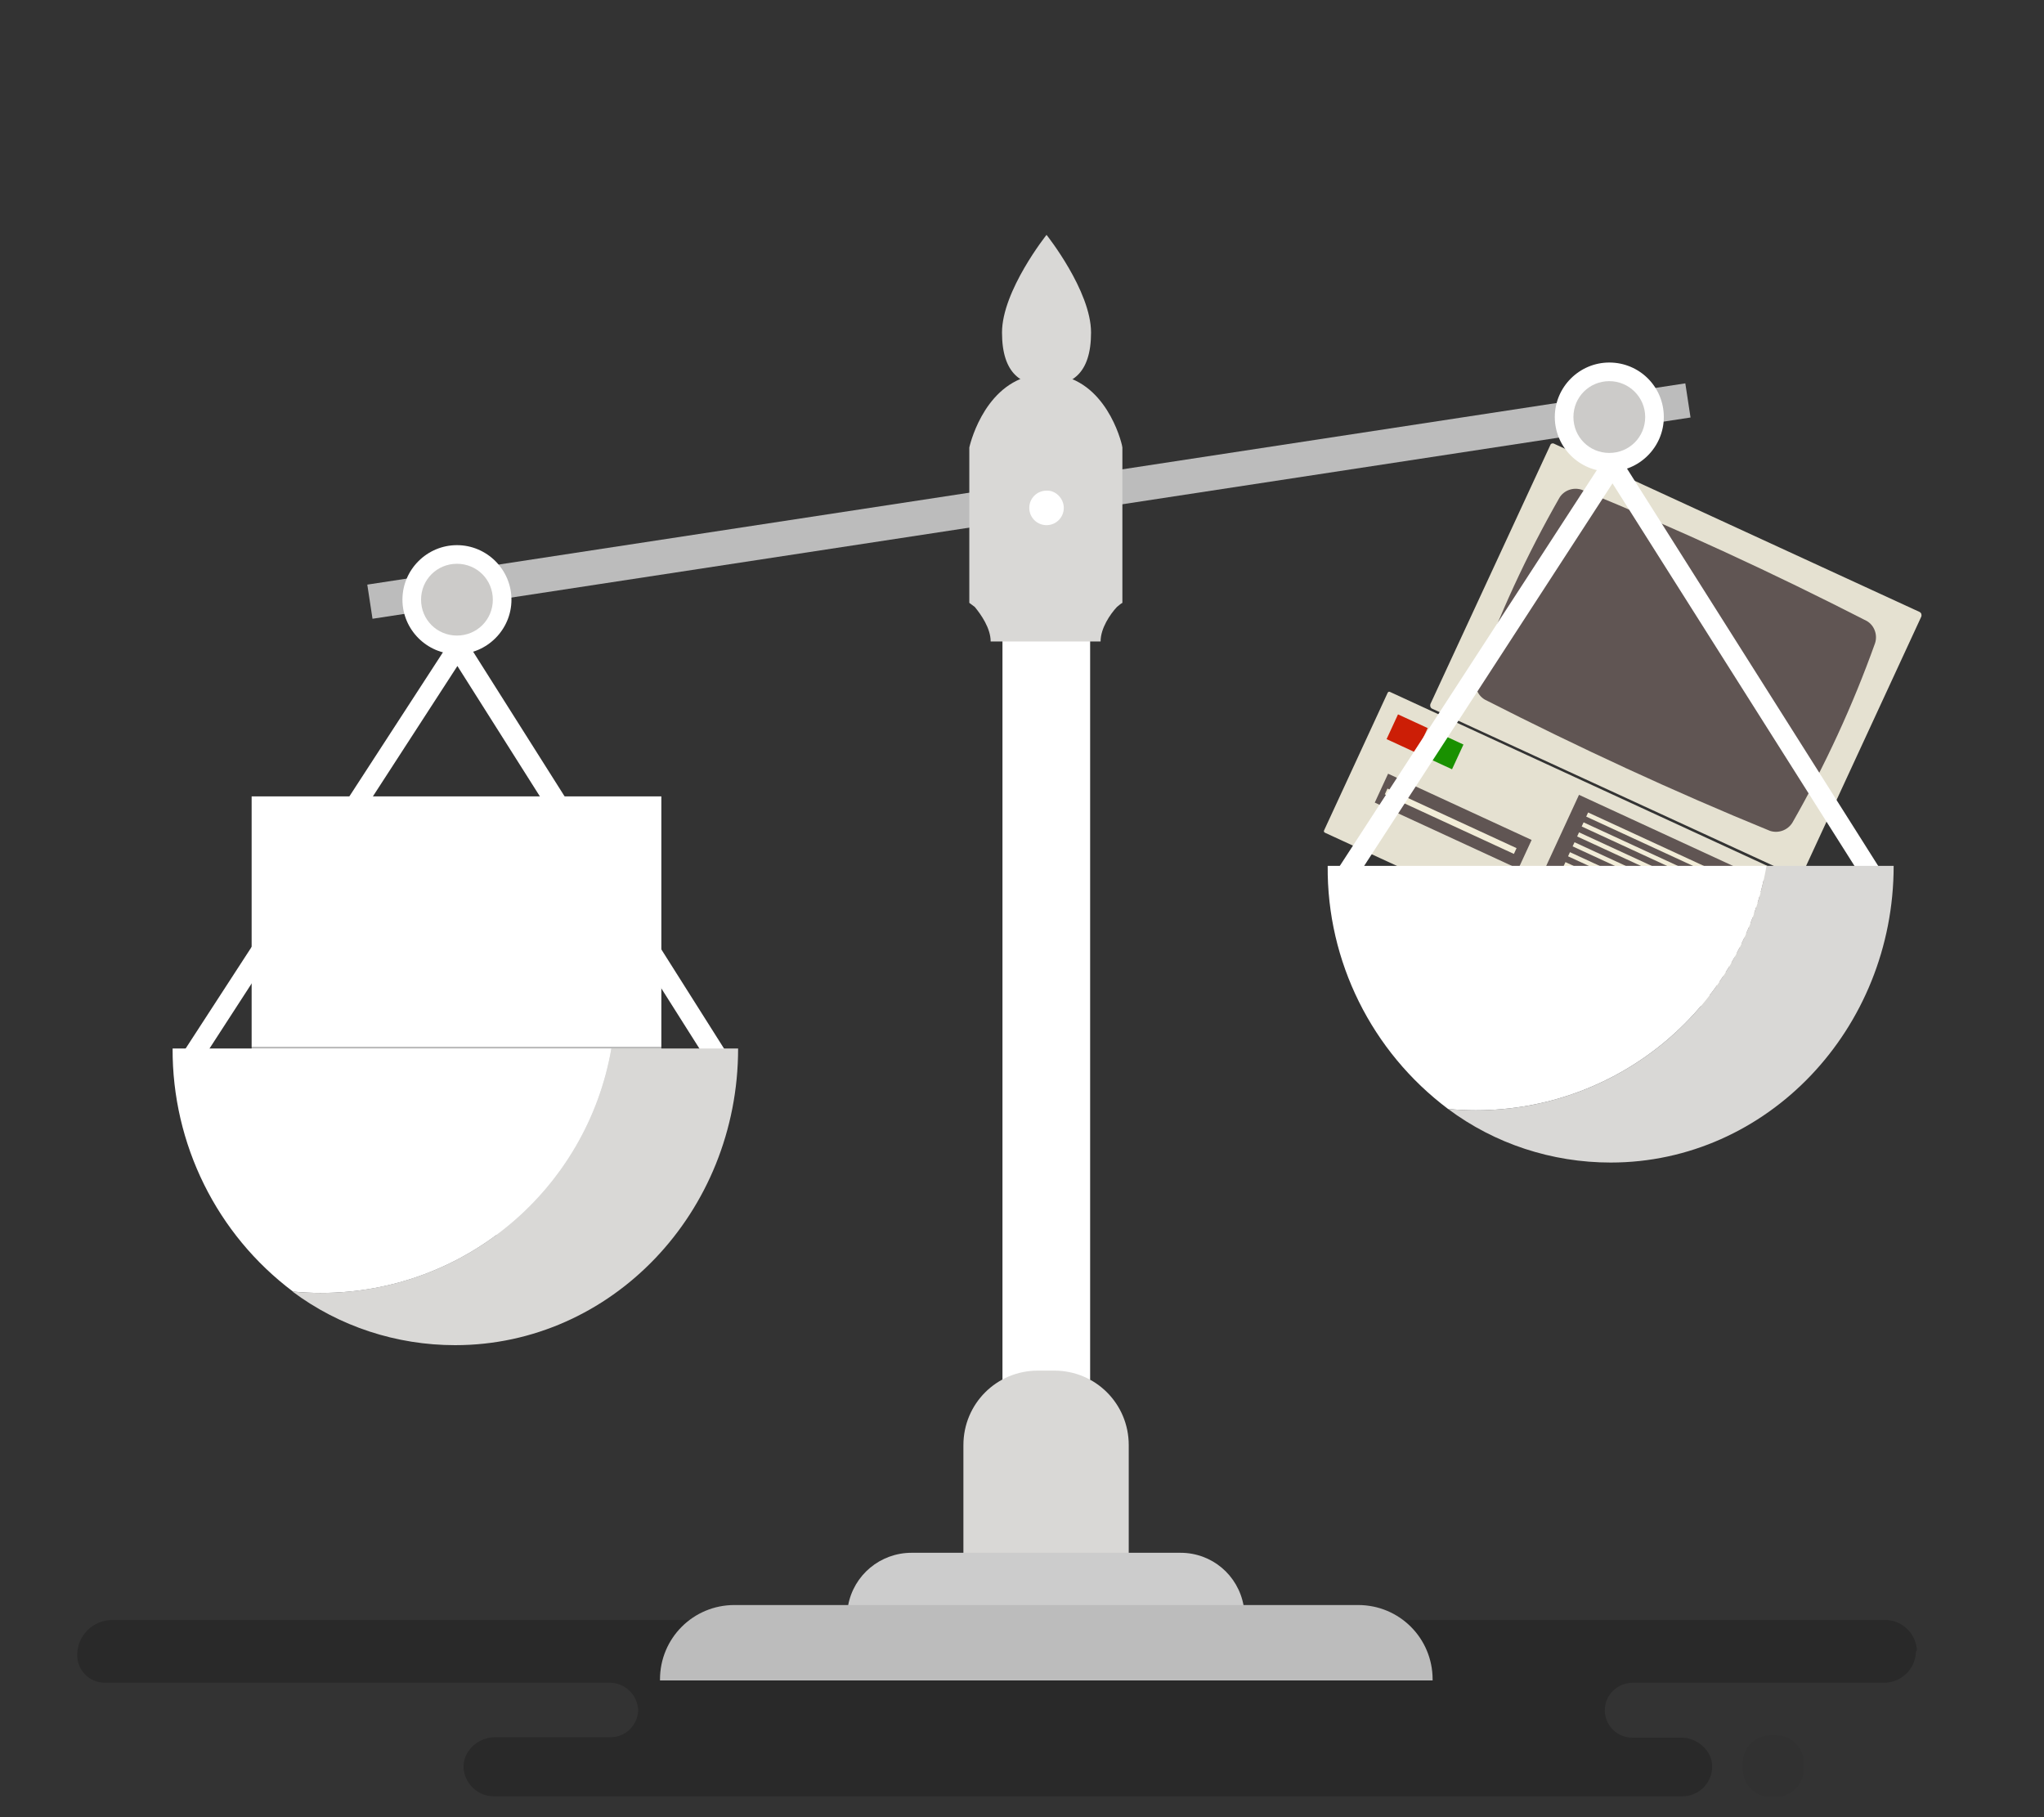 <?xml version="1.0" encoding="utf-8"?>
<!-- Generator: Adobe Illustrator 22.1.0, SVG Export Plug-In . SVG Version: 6.00 Build 0)  -->
<svg version="1.1" id="Layer_1" xmlns="http://www.w3.org/2000/svg" xmlns:xlink="http://www.w3.org/1999/xlink" x="0px" y="0px"
	 viewBox="0 0 450 400" style="enable-background:new 0 0 450 400;" xml:space="preserve">
<rect x="0" y="0" width="450" height="400" fill="#333333" stroke="none"/>
<style type="text/css">
	.st0{opacity:0.2;}
	.st1{opacity:0.2;enable-background:new    ;}
	.st2{fill:#E5E1D1;}
	.st3{fill:#605553;}
	.st4{fill:#CC1E06;}
	.st5{fill:#F2EDD8;}
	.st6{fill:#199100;}
	.st7{fill:#FFFFFF;}
	.st8{fill:#BCBCBC;}
	.st9{fill:#CCCBC9;}
	.st10{fill:#D9D8D6;}
	.st11{fill:#CCCCCC;}
</style>
<title>bg-history-5</title>
<g>
	<g id="Layer_1_1_">
		<g id="_Group_" class="st0">
			<path id="_Path_" d="M422,362.9c-0.4-3.6-3.5-6.4-7.1-6.3H24.7c-4.3,0-7.7,3.5-7.7,7.7c0,3.4,2.7,6.1,6.1,6.1h111.1
				c3.4,0,6.2,2.7,6.3,6.1c-0.1,3.3-2.9,6-6.2,5.9c0,0-0.1,0-0.1,0H109c-2.3,0-4.5,1.1-5.8,3c-0.9,1.2-1.3,2.7-1.1,4.2
				c0.5,3.4,3.4,5.9,6.8,5.8h261.3c3.4,0.1,6.3-2.4,6.7-5.8c0.2-1.5-0.2-3-1.1-4.2c-1.4-1.9-3.6-3-5.9-2.9h-10.3
				c-3.4,0.1-6.2-2.5-6.3-5.9c0,0,0-0.1,0-0.1c0-3.4,2.8-6.1,6.2-6.1c0,0,0,0,0,0h55.1c3.9,0.1,7.1-3,7.2-6.8
				C422,363.4,422,363.2,422,362.9z"/>
			<path id="_Rectangle_" class="st1" d="M389.7,382h1.4c3.3,0,6,2.7,6,6v1.5c0,3.3-2.7,6-6,6h-1.4c-3.3,0-6-2.7-6-6V388
				C383.7,384.7,386.4,382,389.7,382z"/>
		</g>
		<path class="st2" d="M342.2,97.7l80.4,37c0.4,0.2,0.5,0.6,0.4,1l-26.3,56.9c-0.2,0.4-0.6,0.5-1,0.4l-80.4-37
			c-0.4-0.2-0.5-0.6-0.4-1L341.3,98C341.4,97.6,341.9,97.5,342.2,97.7z"/>
		<path class="st3" d="M389.7,182.9c-21.3-8.7-42.2-18.4-62.8-28.9c-1.7-1-2.4-3-1.8-4.9c4.9-13.7,11-26.9,18.2-39.5
			c1-1.7,3.1-2.4,4.9-1.8c21.3,8.7,42.3,18.4,62.8,28.9c1.7,1,2.4,3.1,1.8,4.9c-4.9,13.7-11,26.9-18.2,39.5
			C393.6,182.7,391.6,183.5,389.7,182.9z"/>
		<path class="st2" d="M306,152.3l98.5,45.4c0.2,0.1,0.3,0.3,0.2,0.5l-14,30.3c-0.1,0.2-0.3,0.3-0.5,0.2l-98.5-45.4
			c-0.2-0.1-0.3-0.3-0.2-0.5l14-30.3C305.6,152.3,305.8,152.2,306,152.3z"/>
		
			<rect x="306.7" y="157.8" transform="matrix(0.419 -0.908 0.908 0.419 33.476 375.061)" class="st4" width="6" height="7.2"/>
		
			<rect x="353.5" y="171" transform="matrix(0.419 -0.908 0.908 0.419 32.512 449.713)" class="st3" width="28" height="56.9"/>
		
			<rect x="371.5" y="164.6" transform="matrix(0.419 -0.908 0.908 0.419 44.099 448.105)" class="st5" width="1" height="50"/>
		
			<rect x="370.5" y="166.8" transform="matrix(0.419 -0.908 0.908 0.419 41.524 448.454)" class="st5" width="1" height="50"/>
		<rect x="369.5" y="169" transform="matrix(0.419 -0.908 0.908 0.419 38.946 448.819)" class="st5" width="1" height="50"/>
		<rect x="368.5" y="171.2" transform="matrix(0.419 -0.908 0.908 0.419 36.371 449.169)" class="st5" width="1" height="50"/>
		
			<rect x="367.5" y="173.4" transform="matrix(0.419 -0.908 0.908 0.419 33.788 449.525)" class="st5" width="1" height="50"/>
		
			<rect x="366.5" y="175.6" transform="matrix(0.419 -0.908 0.908 0.419 31.219 449.884)" class="st5" width="1" height="50"/>
		<rect x="365.5" y="177.7" transform="matrix(0.419 -0.908 0.908 0.419 28.644 450.233)" class="st5" width="1" height="50"/>
		<rect x="364.5" y="179.9" transform="matrix(0.419 -0.908 0.908 0.419 26.066 450.598)" class="st5" width="1" height="50"/>
		
			<rect x="363.5" y="182.1" transform="matrix(0.419 -0.908 0.908 0.419 23.493 450.959)" class="st5" width="1" height="50"/>
		<rect x="362.4" y="184.3" transform="matrix(0.419 -0.908 0.908 0.419 20.918 451.309)" class="st5" width="1" height="50"/>
		
			<rect x="314.6" y="161.4" transform="matrix(0.419 -0.908 0.908 0.419 34.769 384.348)" class="st6" width="6" height="7.2"/>
		
			<rect x="316.4" y="163.3" transform="matrix(0.419 -0.908 0.908 0.419 21.817 395.535)" class="st3" width="7" height="34.8"/>
		
			<rect x="318.6" y="165" transform="matrix(0.419 -0.908 0.908 0.419 21.56 395.004)" class="st5" width="1.4" height="31.3"/>
		<path class="st7" d="M413.4,196.7c-0.8,0-1.5-0.4-1.9-1L355,106.4l-57.4,88.4c-0.7,1-2.1,1.3-3.1,0.7s-1.3-2.1-0.7-3.1l59.3-91.3
			c0.7-1,2-1.3,3.1-0.7c0.3,0.2,0.5,0.4,0.7,0.7l58.3,92.2c0.7,1,0.3,2.4-0.7,3.1C414.2,196.5,413.8,196.7,413.4,196.7L413.4,196.7z
			"/>
		<rect x="55.4" y="175.3" class="st7" width="90.2" height="55.1"/>
		<polygon class="st8" points="55.4,230.4 55.4,273.3 145.6,270.8 145.6,230.4 		"/>
		
			<rect x="79.7" y="106.5" transform="matrix(0.989 -0.151 0.151 0.989 -14.043 35.393)" class="st8" width="293.4" height="7.6"/>
		<path class="st7" d="M366.3,91.8c0,6.6-5.4,12-12,12s-12-5.4-12-12s5.4-12,12-12S366.3,85.1,366.3,91.8z"/>
		<path class="st9" d="M362.2,91.8c0,4.4-3.5,7.9-7.9,7.9s-7.9-3.5-7.9-7.9s3.5-7.9,7.9-7.9c0,0,0,0,0,0
			C358.6,83.9,362.2,87.4,362.2,91.8z"/>
		<path class="st7" d="M112.6,132c0,6.6-5.4,12-12,12s-12-5.4-12-12c0-6.6,5.4-12,12-12S112.6,125.4,112.6,132z"/>
		<path class="st9" d="M108.5,132c0,4.4-3.5,7.9-7.9,7.9c-4.4,0-7.9-3.5-7.9-7.9c0-4.4,3.5-7.9,7.9-7.9
			C105,124.1,108.5,127.6,108.5,132C108.5,132,108.5,132,108.5,132z"/>
		<path class="st7" d="M159.1,236.9c-0.8,0-1.5-0.4-1.9-1l-56.5-89.3l-57.3,88.4c-0.7,1-2.1,1.2-3.1,0.5c-0.9-0.7-1.2-1.9-0.6-2.9
			l59.3-91.3c0.7-1,2-1.3,3.1-0.7c0.3,0.2,0.5,0.4,0.7,0.7l58.3,92.2c0.7,1,0.4,2.4-0.7,3.1c0,0,0,0,0,0
			C160,236.7,159.5,236.9,159.1,236.9z"/>
		<path class="st10" d="M134.6,230.8c-5.4,31.1-32.4,53.8-64,53.8c-2.1,0-4.1-0.1-6.2-0.3c10.3,7.7,22.9,11.8,35.8,11.8
			c34.4,0,62.3-29.2,62.3-65.3L134.6,230.8z"/>
		<path class="st7" d="M134.6,230.8H38c-0.1,21,9.7,40.9,26.5,53.5c2,0.2,4.1,0.3,6.2,0.3C102.2,284.6,129.2,261.9,134.6,230.8z"/>
		<rect x="220.7" y="140.7" class="st7" width="19.3" height="163"/>
		<path class="st10" d="M248.5,318.1c0-9.1-7.3-16.4-16.4-16.4h-3.6c-9.1,0-16.4,7.3-16.4,16.4c0,0,0,0,0,0V342h36.4V318.1z"/>
		<path class="st11" d="M259.9,341.8h-59.2c-6.9,0-12.8,4.9-14,11.7h87.1C272.6,346.7,266.8,341.8,259.9,341.8z"/>
		<path class="st8" d="M315.4,369.7c0-9.1-7.3-16.4-16.4-16.4H161.7c-9.1,0-16.4,7.3-16.4,16.4v0.2h170.1V369.7z"/>
		<path class="st10" d="M234.1,82.8l-0.2-0.1l-0.4-0.1c-1-0.2-2-0.3-3.1-0.3h-0.2c-1,0-2.1,0.1-3.1,0.3l-0.4,0.1l-0.2,0.1
			c-10.3,2.7-13.1,15.7-13.1,15.7v34.2c0.4,0.3,0.8,0.6,1.2,0.9c1.4,1.7,3.5,4.7,3.5,7.6h24.2c0-2.9,2.1-6,3.6-7.6
			c0.4-0.3,0.8-0.7,1.2-0.9V98.5C247.2,98.5,244.4,85.4,234.1,82.8z"/>
		<path class="st7" d="M234.2,111.8c0,2.1-1.7,3.8-3.8,3.8c-2.1,0-3.8-1.7-3.8-3.8s1.7-3.8,3.8-3.8
			C232.4,107.9,234.2,109.7,234.2,111.8C234.2,111.8,234.2,111.8,234.2,111.8z"/>
		<path class="st10" d="M240.2,73.2c0,9.2-4.4,11.7-9.8,11.7s-9.8-2.5-9.8-11.7s9.8-21.5,9.8-21.5S240.2,64,240.2,73.2z"/>
		<path class="st10" d="M388.9,190.6c-5.4,31.1-32.4,53.8-64,53.8c-2.1,0-4.1-0.1-6.1-0.3c10.3,7.7,22.9,11.8,35.8,11.8
			c34.4,0,62.3-29.3,62.3-65.3H388.9z"/>
		<path class="st7" d="M388.9,190.6h-96.6c-0.2,21,9.7,40.9,26.5,53.5c2,0.2,4.1,0.3,6.1,0.3C356.5,244.4,383.5,221.7,388.9,190.6z"
			/>
	</g>
</g>
</svg>
